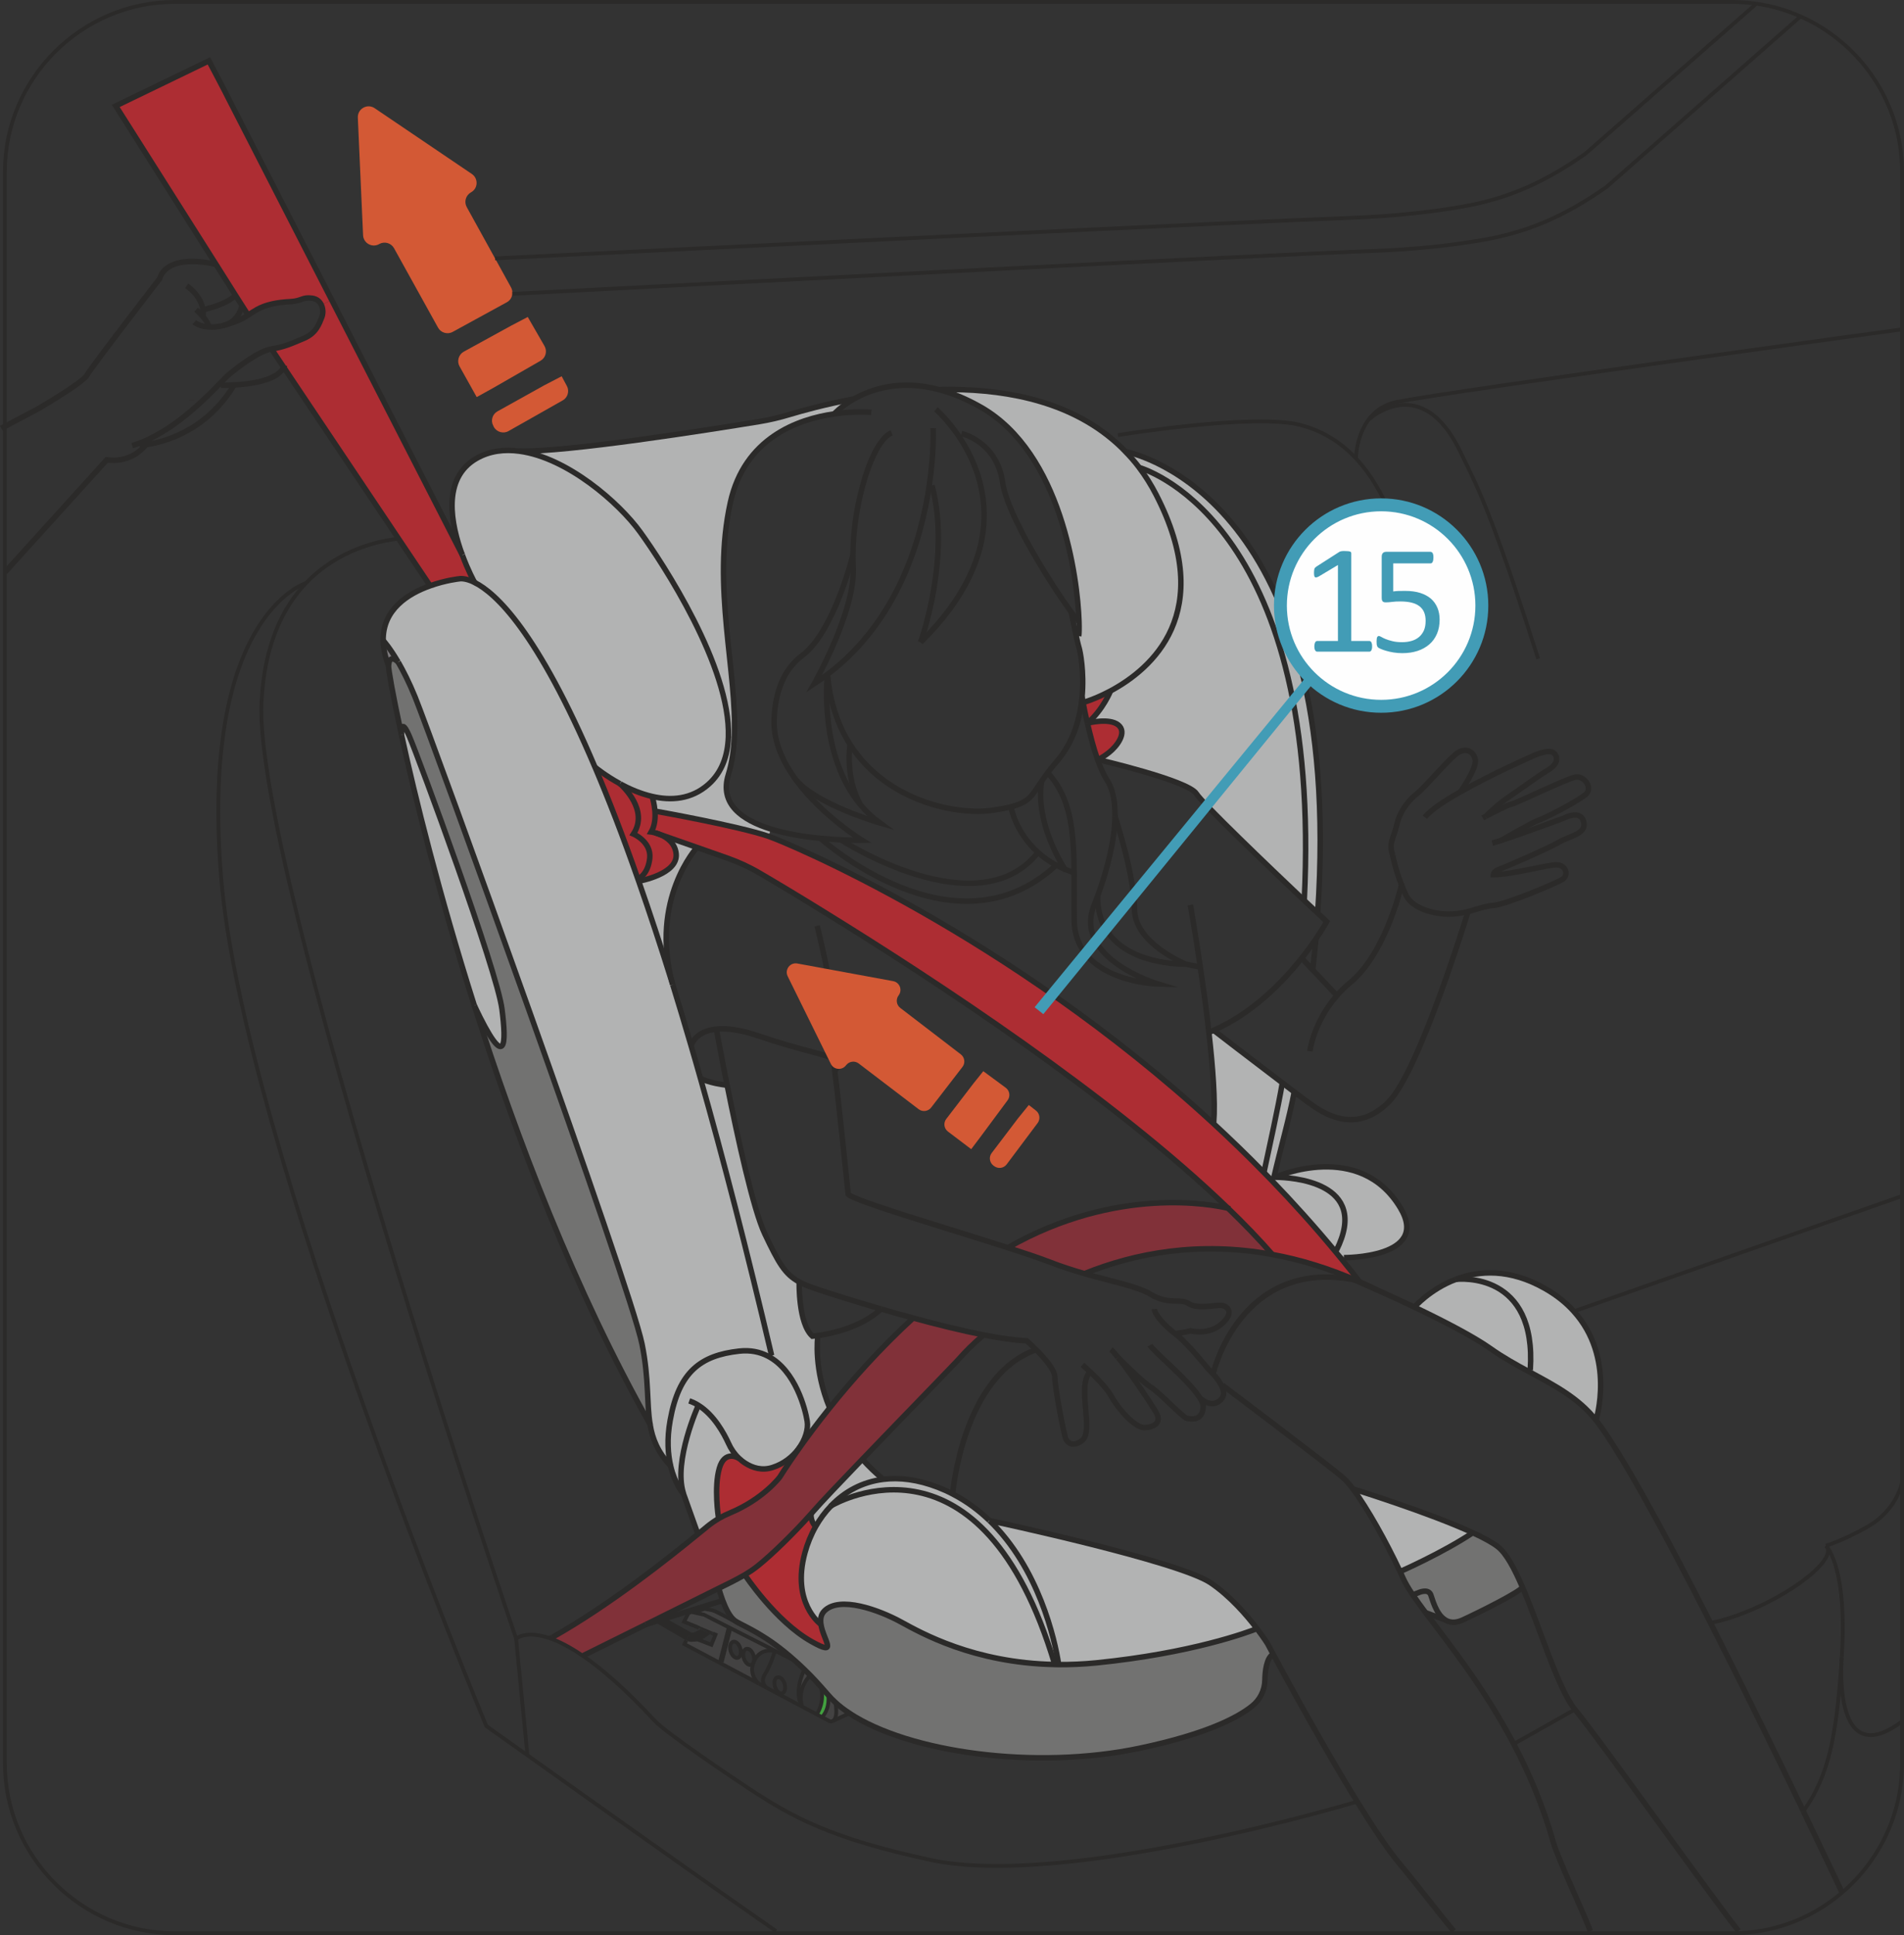 <?xml version="1.0" encoding="UTF-8"?>
<!DOCTYPE svg PUBLIC "-//W3C//DTD SVG 1.1//EN" "http://www.w3.org/Graphics/SVG/1.1/DTD/svg11.dtd">
<!-- Creator: CorelDRAW 2018 (64-Bit) -->
<svg xmlns="http://www.w3.org/2000/svg" xml:space="preserve" width="38.248mm" height="38.863mm" version="1.1" style="shape-rendering:geometricPrecision; text-rendering:geometricPrecision; image-rendering:optimizeQuality; fill-rule:evenodd; clip-rule:evenodd"
viewBox="0 0 666.57 677.29"
 xmlns:xlink="http://www.w3.org/1999/xlink">
 <rect x="0" y="0" width="666.57" height="677.29" fill="#333333" stroke="none"/>
 <defs>
  <style type="text/css">
   <![CDATA[
    .str2 {stroke:#429CB6;stroke-width:4.52;stroke-miterlimit:10}
    .str1 {stroke:#2B2A29;stroke-width:1.92;stroke-miterlimit:10}
    .str0 {stroke:#2B2A29;stroke-width:1.33;stroke-miterlimit:10}
    .fil9 {fill:none;fill-rule:nonzero}
    .fil11 {fill:#FEFEFE;fill-rule:nonzero}
    .fil0 {fill:#B2B3B3;fill-rule:nonzero}
    .fil1 {fill:#727271;fill-rule:nonzero}
    .fil4 {fill:#434242;fill-rule:nonzero}
    .fil6 {fill:#2B2A29;fill-rule:nonzero}
    .fil7 {fill:#D35935;fill-rule:nonzero}
    .fil3 {fill:#AD2D33;fill-rule:nonzero}
    .fil2 {fill:#813139;fill-rule:nonzero}
    .fil8 {fill:#7F7C7F;fill-rule:nonzero}
    .fil10 {fill:#429CB6;fill-rule:nonzero}
    .fil5 {fill:#42A13F;fill-rule:nonzero}
   ]]>
  </style>
 </defs>
 <g id="图层_x0020_1">
  <g id="_1210408688">
   <path class="fil0" d="M535.37 480.13c-4.54,-2.46 -9.15,-5 -13.59,-8.15 -6.08,-4.3 -16.82,-9.82 -26.61,-14.49 0,0 5.35,-6.25 14.44,-9.71l0 -0.02 0.04 0c1.44,-0.15 28.43,-2.67 26.08,31.76l-0.34 0.59 0 0.02 -0.02 0z"/>
   <path class="fil0" d="M535.39 480.13l0 -0.02 0.34 -0.59c2.35,-34.43 -24.64,-31.92 -26.08,-31.76 8,-3.06 18.84,-3.95 31.51,3.36 4.05,2.33 7.26,5 9.82,7.85 14.66,16.2 7.77,38.12 7.77,38.12 -6.07,-7.8 -14.53,-12.18 -23.36,-16.94z"/>
   <path class="fil0" d="M515.6 536.45c-10.56,7.04 -25.46,13.59 -25.46,13.59 -4.94,-10.56 -11.51,-22.25 -16.38,-28.76l0.1 -0.1c0,0 26.38,8.18 41.73,15.27z"/>
   <path class="fil1" d="M494.61 558.19l1.82 -0.69c0,0 3.49,-1.72 4.46,0.66 0.54,1.33 1.72,6.58 4.93,8.71l-6.7 -2.43 -0.02 0c-1.69,-2.29 -3.2,-4.36 -4.48,-6.26z"/>
   <path class="fil1" d="M512.12 566.96c-2.69,1.25 -4.74,0.97 -6.3,-0.08 -3.21,-2.12 -4.38,-7.38 -4.93,-8.71 -0.97,-2.38 -4.46,-0.66 -4.46,-0.66l-1.82 0.69 -0.02 0c-1.46,-2.2 -2.61,-4.13 -3.38,-5.85 -0.33,-0.77 -0.7,-1.54 -1.05,-2.31 0,0 14.9,-6.54 25.45,-13.59 3.87,1.77 7.03,3.49 8.9,4.98 2.9,2.31 5.72,7.58 8.51,14.12 -1.23,1.77 -13.86,8.15 -20.89,11.4z"/>
   <path class="fil0" d="M456.62 315.18c6.35,-129.43 -53.19,-150.14 -57.8,-151.55 -1.51,-2 -3.1,-3.84 -4.8,-5.56 4.26,0.87 76.88,17.51 67.32,161.37l-0.08 0.08c-1.25,-1.15 -2.85,-2.64 -4.64,-4.33z"/>
   <path class="fil0" d="M398.81 163.62c4.61,1.41 64.16,22.13 57.8,151.55 -12.49,-11.84 -35.68,-34.02 -37.79,-37.4 -2.89,-4.62 -34.58,-11.95 -34.58,-11.95 0,0 1.16,-0.23 4,-2.46 2.88,-2.26 6.46,-7.08 3.24,-9.67 -3.16,-2.49 -10.26,-0.72 -10.77,-0.59 5.51,-4.82 8.07,-11.3 8.07,-11.3 14.25,-7.64 37.31,-27.26 16,-68.65 -1.79,-3.49 -3.79,-6.64 -5.97,-9.54z"/>
   <path class="fil0" d="M490.25 422.74c10.62,17.64 -19.79,17.44 -19.79,17.44l0 -0.03 -0.43 0.36 -0.28 0.23c-0.74,-0.93 -1.51,-1.85 -2.28,-2.77l0.38 -0.34c12.1,-24.07 -16.02,-25.53 -21.2,-25.61l0 -0.08 0.02 -0.02c0,0 29.3,-13 43.58,10.81z"/>
   <path class="fil0" d="M445.85 412.54c0.05,-0.18 0.08,-0.33 0.13,-0.51l0.21 0 0.46 0c5.18,0.08 33.3,1.54 21.2,25.61l-0.38 0.34c-7.2,-8.69 -14.67,-16.98 -22.26,-24.84l0.64 -0.59z"/>
   <path class="fil0" d="M445.98 412.02c-0.06,0.18 -0.08,0.33 -0.13,0.51l-0.64 0.59c-0.9,-0.92 -1.8,-1.85 -2.72,-2.77 2.02,-9.53 4.94,-22.58 6.43,-31.35l0 -0.02c1.49,1.13 2.9,2.2 4.18,3.18 -1.67,8.87 -4.9,20.22 -7.12,29.86z"/>
   <path class="fil1" d="M281.63 584.32c-1.05,-1.05 -2.1,-2 -3.1,-2.9 -10,-9.02 -17.23,-11.84 -20.41,-13.66 -0.28,-0.16 -0.51,-0.31 -0.74,-0.47 -1.85,-1.26 -3.36,-4.43 -4.36,-7.12 -0.77,-2.05 -1.25,-3.82 -1.38,-4.28l3.9 -1.92c1.85,-0.95 3.54,-1.82 5.21,-2.8 0,0 10.74,16.28 23.34,23.36 9.7,5.46 4.03,-0.64 3.29,-6.18 -0.24,-1.67 0,-3.31 1.23,-4.54 5.3,-5.33 19.02,-0.41 26.92,3.92 6.81,3.71 25.4,14.31 53.75,14.84 0.44,0 0.87,0.03 1.33,0.03 4.2,0.03 8.58,-0.16 13.2,-0.62 33.43,-3.36 53.14,-10.74 56.24,-11.97 2.35,3.1 3.71,5.28 3.71,5.28 0,0 0.72,1.33 1.95,3.66 -2.28,1.29 -2.82,5.85 -2.87,9.1 -0.08,3.56 -1.72,6.9 -4.52,9.1 -5.15,4.13 -16.12,9.82 -39.29,14.71 -36.77,7.77 -80.91,1.46 -101.65,-12.23l0 -0.02c-1.81,-1.18 -3.49,-2.46 -4.92,-3.79 -0.92,-0.82 -1.76,-1.69 -2.51,-2.56 -0.79,-0.92 -1.56,-1.82 -2.33,-2.67 -1.33,-1.51 -2.67,-2.92 -3.95,-4.26 -0.69,-0.69 -1.39,-1.38 -2.05,-2.02z"/>
   <path class="fil2" d="M429.91 422.87c5.66,5.46 10.89,10.87 15.53,16.2 -25.7,-4.75 -48.03,-0.49 -65.8,6.7 -3.85,-1.11 -8,-2.44 -12.36,-4.13 -3.46,-1.33 -8.53,-3.05 -14.45,-4.95 38.27,-21.84 71.98,-15.02 77.08,-13.81z"/>
   <path class="fil0" d="M423.21 361.34c0.59,-0.23 1.15,-0.49 1.71,-0.74l0 0.02c0,0 13.61,10.48 24,18.35l0 0.02c-1.5,8.77 -4.41,21.82 -6.44,31.36 -5.84,-6 -11.82,-11.74 -17.82,-17.28l0.23 -0.23c0.59,-7.43 -0.3,-19.33 -1.69,-31.5z"/>
   <path class="fil3" d="M391.48 253.71c3.22,2.59 -0.36,7.41 -3.23,9.66 -2.84,2.24 -4,2.46 -4,2.46 -1.43,-4.08 -2.63,-8.74 -3.53,-12.72 0.52,-0.12 7.61,-1.89 10.77,0.6z"/>
   <path class="fil3" d="M380.69 253.11c-0.69,-2.97 -1.2,-5.56 -1.51,-7.26l0.08 0c0,0 4.15,-1.17 9.53,-4.04 0,0 -2.56,6.49 -8.07,11.3l-0.02 0z"/>
   <path class="fil0" d="M346.42 532.2c2,0.41 66.09,14.15 77.42,21.76 6.89,4.67 12.68,11.39 16.22,16.05 -3.09,1.24 -22.81,8.62 -56.24,11.98 -4.62,0.46 -9,0.64 -13.2,0.62 -1.28,-8.77 -7.05,-33.87 -24.2,-50.4z"/>
   <path class="fil0" d="M394.02 158.06c1.69,1.72 3.28,3.56 4.8,5.56 2.18,2.9 4.18,6.06 5.97,9.54 21.31,41.39 -1.74,61.01 -16,68.65 -5.38,2.87 -9.53,4.04 -9.53,4.04l-0.08 0c-0.23,-1.23 -0.36,-1.97 -0.36,-1.97 0.8,-8.79 -0.69,-16.04 -1.05,-17.17 -0.66,-2.08 -2.77,-12.51 -2.77,-12.51 1.49,2.05 2.51,3.28 2.75,3.31 -0.49,-15.41 -6.26,-58.85 -34.2,-74.91 -5.18,-2.97 -10,-4.94 -14.46,-6.12l0 -0.03 0.03 -0.07 0 -0.03c20.79,-0.44 43.22,3.28 59.86,17.02 1.77,1.47 3.46,3.01 5.05,4.7z"/>
   <path class="fil2" d="M290.45 492.77c7.61,-9.53 17.53,-20.74 29.2,-31.43l0 -0.05c8.38,2.28 17.04,4.44 24.64,5.92l0 0.02c-3.76,3.23 -6.49,5.99 -8.1,7.84 -1.74,2.02 -19.89,20.63 -34.3,35.63 -7.79,8.1 -14.48,15.15 -16.94,17.97 -0.33,0.38 -0.67,0.77 -1.03,1.17 -5.74,6.46 -13.59,14.18 -18.61,18.17 -1.51,1.21 -3.03,2.21 -4.56,3.13 -1.67,0.97 -3.36,1.85 -5.21,2.79l-3.89 1.93 -25.43 12.63 -0.02 0 -22.15 10.99c-4.51,-3.1 -8.27,-4.99 -11.35,-6.08l0.74 -0.25 -0.08 -0.13c19.94,-11.23 40.53,-27.59 51.12,-36.25 1.18,-0.92 2.23,-1.8 3.15,-2.56 1.28,-1.05 2.67,-2 4.1,-2.85 1.3,-0.74 2.67,-1.41 4.04,-1.97 11.61,-4.89 17.23,-12.46 17.23,-12.46 0,0 2.31,-3.77 6.59,-9.82 2.8,-3.95 6.46,-8.89 10.87,-14.38z"/>
   <path class="fil4" d="M297.4 599.64l-0.02 0 -5.69 2.61c0.77,-0.51 1.54,-2.02 0.79,-6.43 1.44,1.33 3.11,2.61 4.93,3.79l0 0.02z"/>
   <path class="fil0" d="M369.28 582.57c-25.43,-85.11 -75.72,-57.08 -78.36,-55.52 4.67,-4.89 10.82,-8.36 18.28,-9.28 5.66,-0.72 12.07,0.05 19.18,2.79 1.8,0.7 3.51,1.46 5.15,2.34 4.87,2.51 9.12,5.69 12.84,9.28 0.02,0 0.06,0.03 0.06,0.03 17.15,16.53 22.92,41.62 24.2,50.4 -0.46,0 -0.9,-0.03 -1.33,-0.03z"/>
   <path class="fil4" d="M287.81 600.98c2.93,-3.2 2.16,-7.72 2.16,-7.72 0.74,0.87 1.59,1.74 2.51,2.56 0.74,4.41 -0.02,5.92 -0.79,6.43 -0.06,0.03 -0.1,0.05 -0.13,0.05 -0.56,0.28 -1.08,0.1 -1.08,0.1l-2.67 -1.41 0 -0.02z"/>
   <path class="fil0" d="M309.19 517.77c-7.46,0.92 -13.61,4.38 -18.28,9.28l-0.02 0.03c-2.05,2.12 -3.82,4.53 -5.31,7.15 -1.88,-1.57 -1.67,-4.36 -1.67,-4.36 0.36,-0.41 0.7,-0.79 1.03,-1.18 2.46,-2.82 9.15,-9.87 16.94,-17.97 2.13,2.38 4.56,4.74 7.3,7.02l0 0.03z"/>
   <path class="fil3" d="M287.38 568.35c0.74,5.53 6.41,11.64 -3.28,6.18 -12.62,-7.08 -23.35,-23.36 -23.35,-23.36 1.54,-0.92 3.05,-1.92 4.56,-3.13 5.02,-4 12.87,-11.71 18.61,-18.17 0,0 -0.21,2.79 1.67,4.36 -1.64,2.89 -2.9,6 -3.77,9.17 -4.81,17.52 5.39,24.97 5.39,24.97l0.18 -0.02z"/>
   <path class="fil0" d="M287.2 568.37c0,0 -10.2,-7.46 -5.39,-24.97 0.87,-3.17 2.13,-6.28 3.77,-9.17 1.49,-2.61 3.26,-5.02 5.31,-7.15l0.02 -0.03c2.64,-1.56 52.94,-29.58 78.37,55.53 -28.35,-0.54 -46.94,-11.13 -53.76,-14.84 -7.89,-4.33 -21.61,-9.25 -26.92,-3.92 -1.23,1.23 -1.46,2.87 -1.23,4.54l-0.18 0.02z"/>
   <path class="fil5" d="M285.99 599.97c2.9,-4.82 1.46,-9.23 1.46,-9.23l0.18 -0.15c0.77,0.84 1.54,1.74 2.33,2.66 0,0 0.77,4.51 -2.15,7.72l0 0.02 -1.85 -0.97 0.02 -0.05z"/>
   <path class="fil4" d="M280.74 596.98l-0.02 0.03 -0.06 0.08c-2.79,-5.31 0.7,-12.26 0.98,-12.77 0.66,0.64 1.36,1.33 2.05,2.03l-0.07 0.02 0 0.02c0,0 -4.61,4.32 -2.87,10.59z"/>
   <path class="fil0" d="M270.1 474.29c-8.72,-37.12 -17.02,-69.17 -24.87,-96.85 0.34,0.18 3.08,1.62 9.34,2.41 3.63,18.17 9.17,43.6 13.17,52.01 4.87,10.25 7.05,14.1 12.05,16.79 0,0 -0.38,14.56 4.64,19 0,0 0.69,-0.05 1.9,-0.23l0 0.03 0 0.02c-0.1,0.71 -1.51,11.71 4.13,25.3 -4.41,5.48 -8.08,10.43 -10.87,14.38l-0.08 -0.02c2.41,-3.23 3.52,-6.92 3.07,-9.71 -0.61,-4.03 -4.04,-17.77 -13.76,-22.79l1.26 -0.33 0.02 0z"/>
   <path class="fil0" d="M228.29 278.72c-4.1,-0.95 -7.94,-2.64 -11.17,-4.38 -0.05,-0.03 -0.08,-0.06 -0.08,-0.06 -4.92,-2.69 -8.34,-5.45 -8.74,-5.79l-0.02 -0.02c-20.2,-47.55 -34.76,-60.93 -42.11,-64.6l0 -0.03c-0.24,-0.38 -2.31,-4.22 -4.29,-9.55 -0.03,-0.03 -0.03,-0.06 -0.03,-0.08 -3.89,-10.54 -7.3,-26.81 5.05,-33.81 4.59,-2.59 9.69,-3.2 14.97,-2.48 16.64,2.23 34.79,17.92 42.3,28.35 7.82,10.79 31.71,47.14 30.84,71.67 -0.23,6.64 -2.31,12.44 -7,16.59 -6,5.31 -13.16,5.74 -19.72,4.21z"/>
   <path class="fil4" d="M255.44 569.7l15.55 7.89 -0.12 0.26c0,0 -4.33,-1.25 -6.66,3.1 -0.16,0.31 -0.31,0.6 -0.41,0.9 0.28,-0.65 0.31,-1.57 0,-2.49 -0.46,-1.54 -1.59,-2.56 -2.54,-2.28 -0.92,0.28 -1.31,1.77 -0.84,3.3 0.46,1.54 1.61,2.56 2.54,2.31 0.38,-0.13 0.66,-0.44 0.84,-0.84 -1.28,3.28 0.21,6.04 1.9,7.41l-13.59 -7.21 0.15 -0.28 0.1 -0.16 0.03 0 3.02 -11.89 0.03 -0.03zm0.36 8.2c0.45,1.54 1.61,2.59 2.53,2.31 0.92,-0.28 1.31,-1.77 0.84,-3.31 -0.46,-1.57 -1.59,-2.59 -2.54,-2.31 -0.92,0.31 -1.3,1.77 -0.84,3.3z"/>
   <path class="fil3" d="M273 516.97c0,0 -5.61,7.56 -17.23,12.46 -1.38,0.57 -2.74,1.24 -4.05,1.98l-0.21 -0.41c0,0 -1.61,-10.48 0.34,-17.15 1.81,-6.25 6.25,-3.79 6.79,-3.46l0.03 -0.02c0.69,0.64 1.43,1.25 2.25,1.76 2.51,1.62 5.85,2.72 9.59,1.46 3.87,-1.25 6.92,-3.69 9,-6.46l0.07 0.02c-4.28,6.06 -6.59,9.82 -6.59,9.82z"/>
   <polygon class="fil6" points="249.67,571.22 245.62,569.44 249.69,571.14 "/>
   <polygon class="fil6" points="249.65,571.24 249.49,571.7 249.18,571.58 "/>
   <polygon class="fil6" points="249.18,571.57 245.31,569.98 245.62,569.44 249.67,571.21 249.64,571.24 "/>
   <polygon class="fil6" points="249.49,571.7 249.26,572.27 248.57,571.98 249.18,571.57 "/>
   <polygon class="fil6" points="248.54,571.98 245.26,570.11 245.31,569.99 249.18,571.58 248.57,571.98 "/>
   <path class="fil0" d="M244.16 536.43l-4.54 -12.72c-0.15,-0.39 -0.31,-0.77 -0.39,-1.16 -3.56,-11.33 5.26,-30.71 5.26,-30.71 5.48,3.39 8.99,9.92 10.56,13.36 0.87,1.94 2.08,3.69 3.61,5.15l-0.03 0.02c-0.53,-0.33 -4.97,-2.79 -6.79,3.46 -1.94,6.66 -0.34,17.15 -0.34,17.15l0.21 0.41c-1.43,0.84 -2.82,1.8 -4.1,2.85 -0.92,0.77 -1.97,1.63 -3.15,2.56l-0.31 -0.38z"/>
   <path class="fil4" d="M258.13 567.76c3.18,1.82 10.4,4.64 20.41,13.66l-7.18 -3.64 -0.36 -0.18 -15.55 -7.9 -8.74 -4.43c-0.13,-0.05 -0.26,-0.1 -0.39,-0.16l-3.77 -0.84 4.2 -1.21c0,0 1.08,0.26 2.5,0.49 1.15,0.21 6.84,3.33 8.79,4.41l0.1 -0.2z"/>
   <polygon class="fil6" points="244.72,569.06 245.62,569.44 245.31,569.98 244.72,569.72 "/>
   <polygon class="fil6" points="244.72,569.73 245.31,569.98 245.26,570.11 244.72,569.81 "/>
   <path class="fil4" d="M242.54 564.27l3.77 0.85c0.13,0.05 0.25,0.1 0.39,0.15l8.74 4.44 -0.03 0.02 -3.02 11.89 -0.03 0 -0.1 0.16 -0.15 0.28 -12.49 -6.62 0.64 -1.3c0.92,0.47 1.8,0.54 2.51,0.44 0.74,-0.08 1.62,-0.18 2.35,-0.44l3.93 1.54 1.43 -3.57 -1 -0.41 0.15 -0.46 0.02 -0.02 0.02 -0.08 -4.07 -1.69 -0.9 -0.39 0 0.67 -2.35 -0.98 -2.9 -1.15 1.2 -2.34c0.26,-0.74 1.06,-1.17 1.83,-1l0.05 0z"/>
   <path class="fil6" d="M240.26 574.14l0.77 -1.59 0.26 0.1 3.84 1.49c-0.74,0.25 -1.62,0.36 -2.35,0.43 -0.72,0.1 -1.59,0.03 -2.51,-0.43z"/>
   <path class="fil0" d="M243.98 296.62c0,0 -16.61,18.17 -8.54,47.73 -4.1,-13.18 -8.04,-25.1 -11.84,-35.94 0,0 13.89,-2.41 13.1,-9.63 -0.41,-3.67 -3.12,-5.61 -5.4,-6.62l12.68 4.44 0 0.02z"/>
   <path class="fil6" d="M245.77 573.88c-0.2,0.1 -0.41,0.18 -0.64,0.26l-3.84 -1.49 -0.26 -0.1 -0.77 1.59c-0.33,-0.13 -0.67,-0.34 -1.03,-0.6l-9.74 -5.66 0.84 -0.64 2.67 -0.85 7.94 4.38c1.36,1 1.88,0.72 3.36,-0.07 0.28,-0.13 0.56,-0.28 0.84,-0.44l0.1 -0.15 3.28 1.87 -2.77 1.9z"/>
   <path class="fil0" d="M244.49 491.85c0,0 -8.82,19.38 -5.26,30.71l-0.18 0.06 0 -0.02c0,0 -2.77,-3.16 -4.25,-9.46 -0.95,-4.05 -1.39,-9.38 -0.18,-16.05 3.05,-17 10.66,-22.69 24.14,-24.2 3.92,-0.44 7.23,0.28 10.05,1.74 9.72,5.03 13.16,18.76 13.76,22.79 0.44,2.79 -0.66,6.48 -3.07,9.71 -2.08,2.77 -5.13,5.21 -9,6.46 -3.74,1.25 -7.07,0.15 -9.59,-1.46 -0.82,-0.51 -1.56,-1.13 -2.25,-1.77 -1.54,-1.46 -2.75,-3.21 -3.61,-5.15 -1.57,-3.44 -5.08,-9.97 -10.56,-13.36z"/>
   <path class="fil0" d="M245.23 377.44c7.84,27.68 16.15,59.73 24.87,96.85l-0.02 0 -1.26 0.33c-2.82,-1.46 -6.12,-2.18 -10.05,-1.75 -13.48,1.52 -21.09,7.2 -24.15,24.2 -1.21,6.66 -0.77,11.99 0.18,16.05 -4.56,-4.94 -6.38,-9.49 -7.2,-14.53l0 -0.02c-1.25,-7.43 -0.34,-15.92 -2.85,-28.23 -4.25,-20.81 -73.86,-212.71 -79.47,-226.48 -2.08,-5.07 -4.13,-9.07 -5.86,-12.09 0,0 -0.03,-0.02 -0.06,-0.06 -3,-5.13 -5.13,-7.43 -5.13,-7.43l-0.1 0c-0.23,-11.02 8.81,-16.56 16.43,-19.25 5.45,-1.95 10.15,-2.43 10.15,-2.43 0,0 1.87,-0.49 5.43,1.25l0 0.03c7.35,3.66 21.91,17.04 42.12,64.59l0.02 0.02c4.72,11.1 9.74,24.03 15.03,39.13l0.02 0c0.08,0.25 0.18,0.53 0.26,0.79 3.8,10.85 7.74,22.77 11.84,35.94 0.03,0.1 0.06,0.23 0.08,0.33 0.08,0.23 0.15,0.46 0.23,0.7 2.02,6.56 4.1,13.46 6.2,20.66 1.08,3.71 2.18,7.51 3.28,11.4z"/>
   <polygon class="fil6" points="233.01,566.39 230.34,567.24 232.09,565.88 "/>
   <path class="fil3" d="M231.21 292.13l-1.59 -0.56c0.46,0.13 1,0.31 1.59,0.56z"/>
   <path class="fil0" d="M269.05 292.7c-10.72,-3.67 -39.65,-8.8 -39.65,-8.8l-0.1 0c-0.2,-2.53 -0.82,-4.64 -1,-5.17 6.57,1.54 13.72,1.09 19.72,-4.21 4.69,-4.16 6.77,-9.95 7,-16.59l2.08 0.07c-0.2,4.69 -0.85,9.07 -2.1,13.15 -3.15,10.18 4.72,15.84 14.89,19l-0.82 2.54z"/>
   <path class="fil3" d="M229.39 291.49c0.08,0.03 0.15,0.06 0.23,0.08l-0.23 -0.08z"/>
   <path class="fil3" d="M229.39 283.9c0,0 28.94,5.13 39.65,8.8 6.08,2.05 83.52,34.07 155.63,100.38 5.99,5.54 11.97,11.28 17.81,17.28 0.93,0.93 1.82,1.85 2.72,2.77 7.58,7.87 15.05,16.15 22.25,24.84 0.77,0.92 1.54,1.84 2.28,2.77 2.12,2.59 4.22,5.22 6.3,7.92 -10.64,-4.72 -20.87,-7.82 -30.6,-9.59 -4.64,-5.33 -9.87,-10.74 -15.54,-16.19 -40.5,-39.1 -103.39,-80.21 -140.1,-102.88 -10.48,-6.51 -18.84,-11.48 -23.94,-14.45 -3.56,-2.1 -7.34,-3.82 -11.23,-5.21l-10.66 -3.75 -12.68 -4.43c-0.03,0 -0.05,-0.02 -0.08,-0.02 -0.59,-0.26 -1.13,-0.44 -1.59,-0.57 -0.08,-0.02 -0.15,-0.05 -0.23,-0.08 -0.85,-0.23 -1.41,-0.3 -1.41,-0.3 1.28,-2.21 1.49,-4.93 1.3,-7.29l0.1 0z"/>
   <path class="fil3" d="M229.29 283.9c0.18,2.36 -0.03,5.08 -1.31,7.29 0,0 0.57,0.07 1.42,0.3l0.23 0.08 1.59 0.57c0.02,0 0.05,0.02 0.08,0.02 2.28,1 5,2.95 5.41,6.62 0.79,7.23 -13.1,9.63 -13.1,9.63 -0.07,-0.26 -0.18,-0.54 -0.26,-0.79l0.13 -0.05 0.03 0c0,0 3.41,-1.51 3.97,-7.28 0.51,-5.77 -5.72,-8.39 -5.72,-8.39 5.47,-8.36 -3.74,-16.74 -4.63,-17.56 3.23,1.75 7.07,3.44 11.17,4.38 0.18,0.54 0.8,2.64 1,5.18z"/>
   <path class="fil3" d="M223.5 307.56l-0.02 0 -0.13 0.06 -0.02 0c-5.29,-15.1 -10.3,-28.02 -15.03,-39.12 0.41,0.33 3.82,3.1 8.74,5.79 0,0 0.03,0.02 0.08,0.06 0.89,0.81 10.1,9.2 4.64,17.55 0,0 6.23,2.62 5.72,8.39 -0.56,5.77 -3.97,7.28 -3.97,7.28z"/>
   <path class="fil7" d="M198.45 135.07c0.98,1.82 0.31,4.08 -1.46,5.07l-18.94 10.72c-1.82,1.05 -4.16,0.39 -5.18,-1.46l-0.15 -0.34c-1.03,-1.82 -0.36,-4.1 1.46,-5.1l16.33 -9.09 6.12 -3.18 1.82 3.39z"/>
   <polygon class="fil6" points="193.35,573.06 193.43,573.19 192.69,573.44 191.76,572.78 192.81,572.24 "/>
   <path class="fil7" d="M190.63 121.12c1.03,1.8 0.41,4.13 -1.41,5.15l-16.56 9.51 -5.77 3.2 -6 -10.74c-1.02,-1.82 -0.36,-4.13 1.46,-5.15l16.62 -9.12 5.79 -3.03 5.87 10.18z"/>
   <path class="fil0" d="M255 257.93c0.87,-24.53 -23.02,-60.88 -30.84,-71.67 -7.51,-10.43 -25.66,-26.12 -42.3,-28.35l0 -0.04 0.02 0c16.26,0.49 66.33,-7.44 83.91,-10.31 3.56,-0.59 7.09,-1.41 10.56,-2.46 4.59,-1.38 12.48,-3.57 22.22,-5.41l0.08 0.13c-4.33,2.51 -6.62,5.05 -6.62,5.05 -12.87,1.84 -31.37,8.51 -36.35,30.99 -6.53,29.48 2.44,59.16 1.39,82.16l-2.08 -0.08z"/>
   <path class="fil0" d="M166.05 351.94c-12.39,-39.02 -20.82,-73.19 -25.51,-94.8l0 -0.06c-0.02,-0.61 -0.25,-6.36 2.77,0.62 3.17,7.35 30.71,81.82 32.42,95.54 1.51,11.96 1.64,22.61 -9.66,-1.26 0,-0.02 -0.02,-0.02 -0.02,-0.05z"/>
   <path class="fil1" d="M140.54 257.09c-3.1,-14.18 -4.56,-22.92 -4.51,-23.99 0.2,-4.36 2.94,-1.8 3.33,-1.39 0.02,0.03 0.05,0.06 0.05,0.06 1.75,3.03 3.79,7.02 5.86,12.1 5.62,13.77 75.22,205.67 79.47,226.48 2.51,12.3 1.59,20.79 2.85,28.22 -26.41,-46.89 -46.78,-100.13 -61.52,-146.58 11.31,23.86 11.18,13.22 9.67,1.26 -1.72,-13.72 -29.25,-88.19 -32.43,-95.54 -3.02,-6.98 -2.8,-1.24 -2.77,-0.62z"/>
   <path class="fil7" d="M137.93 86.85c-1,-1.8 -3.31,-2.46 -5.13,-1.46l-0.1 0.06c-2.43,1.35 -5.46,-0.33 -5.59,-3.13l-1.84 -41.15c-0.13,-3.1 3.31,-5.05 5.9,-3.3l34.02 23.02c2.34,1.59 2.18,5.1 -0.31,6.43 -1.82,1.03 -2.49,3.31 -1.48,5.16l9.92 17.97 5.61 10.18c0.38,0.71 0.51,1.48 0.44,2.23 -0.13,1.21 -0.8,2.31 -1.92,2.92l-18.97 10.38c-1.82,1 -4.13,0.33 -5.13,-1.49l-15.41 -27.81z"/>
   <path class="fil8" d="M134.24 224.27c0,0 2.13,2.31 5.13,7.43 -0.39,-0.41 -3.13,-2.97 -3.33,1.39 -1.25,-3.29 -1.82,-6.2 -1.9,-8.82l0.1 0z"/>
   <path class="fil3" d="M161.87 194.29c1.97,5.33 4.04,9.17 4.28,9.56 -3.57,-1.75 -5.43,-1.25 -5.43,-1.25 0,0 -4.7,0.48 -10.16,2.43l0 -0.03 -11.05 -16.46 -40.2 -59.98 -4.28 -6.41c4.51,-0.69 7.07,-1.95 11.38,-3.74 4.31,-1.82 5.34,-5.15 6.23,-7.36 0.49,-1.2 0.51,-2.87 -0.12,-4.25l3.58 -1.85 45.73 89.26c0,0.02 0,0.05 0.03,0.08z"/>
   <path class="fil3" d="M80.04 34.58l36.06 70.36 -3.58 1.85c-0.54,-1.2 -1.59,-2.18 -3.26,-2.41 -3.61,-0.47 -3.41,0.97 -7.72,1.21 -4.3,0.2 -8.43,0.95 -11.71,2.82 -1.11,0.61 -2,1.25 -2.97,1.87l-4.41 -6.92 -6.85 -10.85 -35.09 -55.45 32.61 -15.76c0,0 6.23,11.79 6.92,13.28z"/>
  </g>
  <path class="fil9 str0" d="M614.89 1.28l-59.83 52.5c-14.69,10.33 -27.59,15.79 -42.77,18.48 -10.3,1.82 -23.71,3.44 -40.34,4.03 -34.91,1.23 -224.23,10.48 -298.62,14.15"/>
  <path class="fil9 str0" d="M608.66 676.57c-0.74,0.02 -1.51,0.06 -2.28,0.06l-49.63 0 -47.81 0 -237.22 0 -210.49 0c-32.73,0 -59.53,-26.79 -59.53,-59.53l0 -416.79 0 -51.08 0 -89.04c0,-32.73 26.79,-59.52 59.53,-59.52l545.15 0c2.89,0 5.72,0.21 8.51,0.62 5.41,0.77 10.61,2.31 15.46,4.46 20.89,9.25 35.56,30.22 35.56,54.44l0 55.07 0 303.34 0 100.18 0 83.7 0 14.63c0,18.05 -8.16,34.3 -20.95,45.23 -9.87,8.46 -22.48,13.74 -36.29,14.25z"/>
  <line class="fil9 str1" x1="67.05" y1="140.14" x2="67.05" y2= "140.2" />
  <line class="fil9 str1" x1="470.03" y1="440.5" x2="470.46" y2= "440.14" />
  <line class="fil9 str1" x1="424.93" y1="360.6" x2="424.93" y2= "360.63" />
  <line class="fil9 str1" x1="384.25" y1="313.61" x2="384.28" y2= "313.61" />
  <line class="fil9 str1" x1="330.62" y1="146.24" x2="330.96" y2= "145.91" />
  <line class="fil9 str1" x1="283.61" y1="586.36" x2="283.69" y2= "586.34" />
  <line class="fil9 str1" x1="229.29" y1="283.9" x2="229.4" y2= "283.9" />
  <line class="fil9 str1" x1="223.34" y1="307.62" x2="223.47" y2= "307.56" />
  <path class="fil9 str1" d="M453.11 382.16c-1.67,8.87 -4.9,20.22 -7.13,29.86 -0.05,0.18 -0.08,0.33 -0.13,0.51"/>
  <path class="fil9 str1" d="M460.72 328.56c-0.34,3.84 -0.72,6.89 -1.15,10.89 0,0.05 -0.03,0.13 -0.03,0.21"/>
  <path class="fil9 str1" d="M393.81 158.04c0,0 0.08,0 0.2,0.02 4.26,0.87 76.88,17.51 67.31,161.37"/>
  <path class="fil9 str1" d="M448.93 379c-1.49,8.77 -4.41,21.82 -6.44,31.36 0,0.1 -0.03,0.18 -0.06,0.28"/>
  <path class="fil9 str1" d="M398.53 163.54c0,0 0.1,0.03 0.28,0.08 4.61,1.41 64.16,22.12 57.8,151.55l0 0.06"/>
  <path class="fil9 str1" d="M298.58 139.68c-9.74,1.85 -17.63,4.03 -22.22,5.41 -3.47,1.05 -7,1.88 -10.56,2.46 -17.58,2.87 -67.65,10.8 -83.9,10.31"/>
  <path class="fil9 str1" d="M379.25 245.86c0,0 4.16,-1.17 9.53,-4.04 14.25,-7.64 37.3,-27.26 15.99,-68.65 -1.79,-3.49 -3.79,-6.64 -5.96,-9.54 -1.51,-2 -3.1,-3.84 -4.8,-5.56 -1.58,-1.7 -3.28,-3.23 -5.05,-4.7 -16.64,-13.73 -39.07,-17.45 -59.85,-17.02"/>
  <path class="fil9 str1" d="M217.04 274.29c-4.93,-2.69 -8.33,-5.46 -8.74,-5.79"/>
  <path class="fil9 str1" d="M161.84 194.21c-3.9,-10.54 -7.3,-26.81 5.05,-33.81 4.59,-2.59 9.69,-3.2 14.98,-2.48 16.64,2.23 34.79,17.92 42.3,28.35 7.81,10.8 31.7,47.14 30.83,71.67 -0.23,6.64 -2.31,12.44 -6.99,16.59 -6,5.31 -13.16,5.74 -19.72,4.21 -4.1,-0.95 -7.94,-2.64 -11.18,-4.38"/>
  <path class="fil9 str1" d="M166.15 203.84c-0.23,-0.38 -2.31,-4.22 -4.28,-9.56"/>
  <path class="fil9 str1" d="M235.44 344.35c-4.1,-13.18 -8.05,-25.1 -11.84,-35.94 -0.07,-0.26 -0.18,-0.54 -0.26,-0.79l-0.02 0c-5.28,-15.1 -10.3,-28.02 -15.02,-39.12l-0.02 -0.03c-20.2,-47.55 -34.76,-60.93 -42.12,-64.6l0 -0.03c-3.57,-1.74 -5.43,-1.25 -5.43,-1.25 0,0 -4.7,0.48 -10.16,2.44 -7.61,2.69 -16.66,8.23 -16.43,19.25 0.08,2.62 0.64,5.53 1.9,8.82"/>
  <path class="fil9 str1" d="M270.15 474.52c-0.03,-0.08 -0.03,-0.15 -0.05,-0.23 -8.72,-37.12 -17.02,-69.17 -24.87,-96.85 -1.09,-3.9 -2.2,-7.69 -3.28,-11.41 -2.1,-7.2 -4.18,-14.09 -6.2,-20.66 -0.07,-0.23 -0.16,-0.46 -0.23,-0.7"/>
  <path class="fil9 str1" d="M227.6 498.59c0.82,5.05 2.64,9.59 7.21,14.53 0.07,0.08 0.15,0.18 0.23,0.26"/>
  <path class="fil9 str1" d="M139.42 231.76c1.74,3.03 3.79,7.03 5.86,12.1 5.61,13.76 75.22,205.67 79.47,226.48 2.51,12.31 1.59,20.79 2.85,28.22"/>
  <path class="fil9 str1" d="M134.24 224.27c0,0 2.13,2.31 5.13,7.43"/>
  <path class="fil9 str1" d="M239.05 522.59c0,0 -2.77,-3.16 -4.25,-9.46 -0.95,-4.05 -1.39,-9.38 -0.18,-16.05 3.05,-17 10.67,-22.69 24.15,-24.2 3.92,-0.44 7.23,0.28 10.05,1.74 9.72,5.03 13.15,18.76 13.77,22.79 0.44,2.79 -0.66,6.48 -3.07,9.71 -2.08,2.77 -5.13,5.21 -9,6.46 -3.74,1.25 -7.07,0.15 -9.59,-1.46 -0.82,-0.51 -1.56,-1.13 -2.26,-1.77 -1.54,-1.46 -2.74,-3.21 -3.61,-5.15 -1.57,-3.44 -5.08,-9.97 -10.56,-13.36 -1,-0.64 -2.08,-1.15 -3.21,-1.54"/>
  <path class="fil9 str1" d="M244.49 491.85c0,0 -8.82,19.38 -5.26,30.71 0.07,0.39 0.23,0.77 0.38,1.16l4.54 12.72"/>
  <path class="fil9 str1" d="M258.69 510.41c0,0 -0.02,0 -0.06,-0.02 -0.53,-0.33 -4.97,-2.79 -6.79,3.47 -1.95,6.67 -0.34,17.15 -0.34,17.15"/>
  <path class="fil9 str1" d="M260.75 551.17c0,0 10.73,16.27 23.35,23.36 9.69,5.46 4.02,-0.64 3.28,-6.18 -0.23,-1.67 0,-3.31 1.23,-4.54 5.31,-5.34 19.02,-0.41 26.92,3.92 6.82,3.72 25.4,14.31 53.75,14.84 0.44,0 0.87,0.03 1.33,0.03 4.21,0.02 8.59,-0.15 13.21,-0.61 33.42,-3.36 53.14,-10.74 56.24,-11.98 0.28,-0.12 0.44,-0.18 0.44,-0.18"/>
  <path class="fil9 str1" d="M251.62 555.75c0,0 0,0.06 0.02,0.13 0.12,0.47 0.62,2.23 1.38,4.29 1,2.69 2.51,5.87 4.35,7.13 0.24,0.15 0.47,0.31 0.75,0.46 3.17,1.82 10.4,4.64 20.4,13.66 1,0.9 2.05,1.85 3.1,2.9 0.66,0.63 1.37,1.33 2.05,2.02 1.28,1.33 2.61,2.74 3.94,4.25 0.77,0.85 1.54,1.74 2.34,2.67 0.74,0.87 1.59,1.74 2.51,2.56 1.43,1.33 3.1,2.61 4.92,3.79l0 0.02c20.74,13.69 64.88,19.99 101.65,12.23 23.17,-4.9 34.14,-10.59 39.29,-14.72 2.8,-2.2 4.44,-5.54 4.51,-9.1 0.05,-3.25 0.59,-7.82 2.87,-9.1 0.08,-0.04 0.16,-0.1 0.23,-0.12"/>
  <path class="fil9 str1" d="M346.42 532.2c17.15,16.53 22.92,41.63 24.2,50.4"/>
  <path class="fil9 str1" d="M290.92 527.04c4.67,-4.89 10.82,-8.35 18.28,-9.28 5.67,-0.72 12.08,0.05 19.18,2.79 1.8,0.7 3.51,1.47 5.15,2.34 4.87,2.51 9.12,5.69 12.84,9.28"/>
  <path class="fil9 str1" d="M287.2 568.37c0,0 -10.2,-7.46 -5.39,-24.97 0.87,-3.17 2.13,-6.28 3.77,-9.17 1.49,-2.61 3.26,-5.02 5.31,-7.15"/>
  <path class="fil9 str1" d="M290.81 527.1c0,0 0.03,-0.02 0.08,-0.02l0.02 -0.03c2.64,-1.56 52.94,-29.58 78.36,55.52"/>
  <path class="fil9 str1" d="M346.36 532.17c0.02,0 0.05,0.03 0.05,0.03 2,0.41 66.09,14.15 77.42,21.76 6.89,4.67 12.68,11.39 16.22,16.05 2.36,3.11 3.72,5.29 3.72,5.29 0,0 0.72,1.33 1.95,3.66 4.82,8.95 17.66,32.58 29.42,51.61 5.75,9.31 11.21,17.51 15.36,22.35 3.15,3.69 14.28,17.99 18.43,22.97"/>
  <path class="fil9 str1" d="M499.12 564.45c8.1,10.87 20.38,26.07 30.82,45.94 5.38,10.2 10.25,21.6 13.84,34.32 1.69,6.04 11.35,26.38 12.97,31.17"/>
  <path class="fil9 str1" d="M427.98 484.82c0,0 37.32,28.1 42.33,32.48 1,0.87 2.17,2.23 3.46,3.98 4.87,6.5 11.43,18.2 16.38,28.75 0.36,0.77 0.72,1.54 1.05,2.31 0.77,1.73 1.92,3.65 3.39,5.85l0.02 0c1.28,1.89 2.79,3.97 4.48,6.25"/>
  <path class="fil9 str1" d="M473.87 521.18c0,0 26.38,8.18 41.73,15.27 3.87,1.77 7.03,3.49 8.89,4.98 2.9,2.31 5.72,7.58 8.52,14.12 6.31,14.66 12.44,35.55 18.35,42.74 9.54,11.64 45.02,61.87 57.27,77.54"/>
  <path class="fil9 str1" d="M631.34 633.94c8.1,16.81 13.43,28.17 13.43,28.17"/>
  <path class="fil9 str1" d="M473.95 447.89c0,0 3.18,1.36 8,3.51 3.69,1.64 8.33,3.77 13.23,6.1 9.79,4.67 20.53,10.18 26.61,14.48 4.43,3.15 9.05,5.69 13.59,8.15l0.02 0c8.82,4.77 17.28,9.15 23.36,16.94 8.79,11.28 24.48,40.32 40.07,70.93 11.94,23.46 23.84,47.83 32.53,65.91"/>
  <polyline class="fil9 str1" points="231.21,292.13 229.62,291.57 229.39,291.49 "/>
  <path class="fil9 str1" d="M445.67 439.32c-0.07,-0.08 -0.15,-0.18 -0.23,-0.26 -4.64,-5.33 -9.87,-10.74 -15.53,-16.2 -40.5,-39.09 -103.39,-80.21 -140.1,-102.87 -10.48,-6.52 -18.84,-11.48 -23.94,-14.46 -3.56,-2.1 -7.33,-3.82 -11.23,-5.2l-10.67 -3.75 -12.68 -4.43"/>
  <path class="fil9 str1" d="M229.39 283.9c0,0 28.94,5.13 39.65,8.8 6.08,2.05 83.52,34.07 155.63,100.38 5.99,5.54 11.97,11.28 17.81,17.28 0.93,0.93 1.82,1.85 2.72,2.77 7.58,7.87 15.05,16.15 22.25,24.84 0.77,0.92 1.54,1.84 2.28,2.77 2.12,2.59 4.22,5.22 6.3,7.92"/>
  <path class="fil9 str1" d="M446.67 411.92c0,0 29.3,-13 43.58,10.81 10.61,17.64 -19.79,17.44 -19.79,17.44"/>
  <path class="fil9 str1" d="M445.85 412.02l0.13 0 0.21 0 0.46 0c5.18,0.08 33.3,1.54 21.2,25.61"/>
  <path class="fil9 str1" d="M509.65 447.76c8,-3.06 18.84,-3.95 31.51,3.36 4.04,2.33 7.26,4.99 9.82,7.84 14.66,16.21 7.76,38.12 7.76,38.12"/>
  <path class="fil9 str1" d="M495.17 457.5c0,0 5.36,-6.26 14.44,-9.71l0 -0.02"/>
  <path class="fil9 str1" d="M509.61 447.76l0.05 0c1.43,-0.16 28.43,-2.68 26.07,31.76"/>
  <path class="fil9 str1" d="M494.61 558.19l1.82 -0.69c0,0 3.49,-1.72 4.46,0.66 0.54,1.33 1.72,6.58 4.93,8.71 1.56,1.05 3.61,1.33 6.31,0.08 7.02,-3.26 19.66,-9.64 20.89,-11.41"/>
  <path class="fil9 str1" d="M319.65 461.34c-11.66,10.69 -21.59,21.9 -29.2,31.43 -4.41,5.49 -8.07,10.44 -10.87,14.38 -4.28,6.06 -6.59,9.82 -6.59,9.82 0,0 -5.61,7.56 -17.23,12.46 -1.38,0.57 -2.74,1.23 -4.04,1.98 -1.43,0.84 -2.82,1.8 -4.1,2.84 -0.92,0.77 -1.97,1.64 -3.15,2.56 -10.59,8.67 -31.17,25.02 -51.12,36.25"/>
  <path class="fil9 str1" d="M430.58 423.05c0,0 -0.23,-0.06 -0.66,-0.18 -5.1,-1.21 -38.82,-8.03 -77.09,13.81"/>
  <path class="fil9 str1" d="M379.64 445.76c17.77,-7.18 40.09,-11.43 65.8,-6.69 9.74,1.77 19.97,4.87 30.61,9.59 1.94,0.84 3.92,1.77 5.9,2.74"/>
  <path class="fil9 str1" d="M226.21 568.52l25.44 -12.64 3.9 -1.92c1.84,-0.95 3.54,-1.82 5.2,-2.79 1.54,-0.93 3.05,-1.92 4.56,-3.13 5.02,-4 12.87,-11.71 18.61,-18.17 0.36,-0.41 0.7,-0.79 1.03,-1.17 2.46,-2.82 9.15,-9.87 16.94,-17.97 14.4,-15 32.55,-33.61 34.3,-35.63 1.61,-1.85 4.33,-4.62 8.1,-7.85l0 -0.02"/>
  <line class="fil9 str1" x1="204.04" y1="579.52" x2="226.19" y2= "568.53" />
  <path class="fil9 str1" d="M333.52 522.89c0,0 3.33,-41.37 29.22,-50.5 0.08,-0.03 0.15,-0.05 0.23,-0.08"/>
  <path class="fil9 str1" d="M424.73 480.7c0,0 9.26,-40.28 49.22,-32.81"/>
  <path class="fil9 str1" d="M243.98 296.62c0,0 -16.61,18.17 -8.54,47.73 0.03,0.1 0.06,0.23 0.08,0.33"/>
  <path class="fil9 str1" d="M241.96 366.03c0,0 1.11,-5.07 8.84,-5.84 3.52,-0.36 8.39,0.17 15.13,2.49 13.15,4.51 21.95,6.04 25.69,7.72 1.33,0.59 2.02,1.2 2.02,1.97 -0.02,0.62 -0.45,1.3 -1.33,2.18"/>
  <path class="fil9 str1" d="M308.47 458.14c3.59,1.05 7.36,2.13 11.18,3.15 8.39,2.28 17.05,4.43 24.64,5.92l0.02 0c5.87,1.15 11.13,1.92 15.1,2.05 0,0 1.51,1.3 3.33,3.12 2.85,2.87 6.52,7.02 6.54,9.56 0.05,4.18 3.25,20.17 3.77,21.51 0.51,1.31 2.31,3.21 5.64,0.85 4.56,-3.26 -1.92,-19.2 2.95,-24.2"/>
  <path class="fil9 str1" d="M250.8 360.16l0 0.03c0.1,0.56 1.59,8.84 3.77,19.66 3.64,18.17 9.17,43.61 13.18,52.01 4.87,10.25 7.05,14.1 12.05,16.8 1.64,0.89 3.56,1.63 6,2.46 4.77,1.62 13.1,4.25 22.66,7.03"/>
  <path class="fil9 str1" d="M391.38 475.06c-1.08,-1.36 -1.94,-2.36 -2.46,-2.74"/>
  <path class="fil9 str1" d="M378.95 477.7c0,0 1.13,0.98 2.69,2.42 2.44,2.28 5.88,5.76 7.46,8.64 2.62,4.69 8.36,10.99 11.54,10.89 3.15,-0.07 6.15,-1.59 4.21,-5.13 -1.54,-2.81 -9.07,-13.94 -13.35,-19.35"/>
  <path class="fil9 str1" d="M391.38 475.06c0,0 0.03,0.02 0.11,0.1 0.95,0.97 8.69,8.76 11.32,10.27 2.79,1.62 11.15,10.56 12.66,10.95 1.48,0.38 5.53,1 5.76,-4.03 0.06,-0.82 -0.38,-1.87 -1.15,-3.08 -3.87,-6.2 -16.4,-16.35 -17.48,-18.48"/>
  <path class="fil9 str1" d="M420.09 489.28c0,0 4.08,4.08 7.43,0.49 1.24,-1.3 0.95,-3.07 0.13,-4.79 -0.77,-1.56 -2,-3.1 -3.03,-4.18 -0.87,-0.97 -1.56,-1.59 -1.56,-1.59 0,0 -7.25,-9.02 -11.23,-12.08 -0.16,-0.12 -0.31,-0.23 -0.46,-0.35 -3.82,-2.98 -7.08,-6.59 -7.23,-8.64"/>
  <path class="fil9 str1" d="M411.37 466.78c0,0 3.95,-0.54 5.41,-1 0,0 6.2,1.67 10.85,-2.36 4.66,-4.02 2.09,-6.36 -0.03,-6.53 -2.1,-0.22 -8.48,1.4 -11.46,-0.62 -2.61,-1.77 -5.87,0.02 -10.94,-2.08 -0.72,-0.28 -1.49,-0.66 -2.28,-1.15 -4.67,-2.82 -12.94,-4.31 -23.28,-7.28 -3.85,-1.11 -8,-2.43 -12.36,-4.13 -3.46,-1.33 -8.54,-3.05 -14.45,-4.95 -21.41,-6.89 -53.43,-16.25 -55.89,-18.68 0,0 -4.38,-43.04 -5.33,-47.61"/>
  <path class="fil9 str1" d="M384.25 265.83c0,0 31.69,7.33 34.58,11.95 2.1,3.38 25.3,25.56 37.79,37.4 1.8,1.7 3.38,3.19 4.64,4.33l0 0.02c2,1.9 3.21,3.03 3.21,3.03 0,0 -1.28,2.35 -3.74,5.97l0 0.02c-1.33,1.95 -3,4.28 -5.02,6.79 -6.74,8.53 -17.26,19.27 -30.77,25.25 -0.56,0.26 -1.12,0.51 -1.71,0.74 -0.02,0 -0.05,0.02 -0.08,0.02"/>
  <path class="fil9 str1" d="M416.73 316.71c0,0 1.67,9.33 3.49,21.8 1.05,7 2.13,14.96 3,22.84 1.38,12.17 2.28,24.07 1.69,31.5"/>
  <path class="fil9 str1" d="M424.93 360.63c0,0 13.61,10.48 24,18.35 1.49,1.13 2.9,2.21 4.18,3.19 3.15,2.35 5.61,4.18 6.74,4.95 4.88,3.33 15.46,9.45 26.28,-1.42 10.82,-10.89 27.74,-66.44 27.74,-66.44"/>
  <polyline class="fil9 str1" points="455.7,335.35 459.57,339.46 468.03,348.45 "/>
  <path class="fil9 str1" d="M458.59 367.93c0,0 1.15,-10.02 9.44,-19.48 1.36,-1.56 2.92,-3.11 4.72,-4.59 11.56,-9.57 17.1,-30.71 17.92,-34.2 0.1,-0.3 0.12,-0.48 0.12,-0.48"/>
  <path class="fil9 str1" d="M487.58 299.41c0.1,0.6 0.95,4.82 3.08,10.25 0.43,1.11 0.92,2.26 1.46,3.44 1.33,2.87 4.33,4.62 7.56,5.66 4.59,1.52 9.49,1.49 14.15,0.33 0.82,-0.2 1.61,-0.43 2.41,-0.69 2.23,-0.71 4.75,-1.41 6.58,-1.51 4.18,-0.25 22,-7.72 24.2,-9.13 2.21,-1.43 1.28,-4.89 -1.87,-5.07 -3,-0.18 -16.02,3.49 -22.33,3.46 -0.28,0 -0.56,0 -0.82,-0.03"/>
  <path class="fil9 str1" d="M525.55 294.15c-1.38,0.44 -2.45,0.77 -3.1,0.9"/>
  <path class="fil9 str1" d="M522.83 306.77c0,0 -0.08,-0.26 0,-0.62 0.08,-0.53 0.46,-1.33 1.82,-1.81 2.26,-0.85 17.26,-7.31 21.08,-9.56 3.82,-2.26 9.84,-2.88 8.69,-7.21 -1.13,-4.33 -6.79,-1.28 -6.79,-1.28 0,0 -14.92,5.56 -22.05,7.84"/>
  <path class="fil9 str1" d="M520.09 285.77c-0.54,0.26 -0.9,0.43 -1,0.49"/>
  <path class="fil9 str1" d="M525.55 294.15l0.03 -0.02c0.59,-0.34 10.12,-5.95 12.94,-7 2.95,-1.07 12.87,-6.2 16.38,-8.87 3.06,-2.31 -0.23,-6.84 -3.33,-6.28 -3.12,0.56 -20.48,9.04 -22.32,9.43 -1.49,0.28 -6.82,3.13 -9.1,4.3"/>
  <path class="fil9 str1" d="M520.09 285.77l0.06 -0.06c0.43,-0.43 4.1,-4.13 7.86,-6.63 3.49,-2.34 11.05,-7.89 13.87,-9.51 2.85,-1.61 4.03,-4.11 2.18,-5.95 -1.81,-1.84 -8.02,1.24 -8.02,1.24 0,0 -13.77,6.05 -24.74,12.28 -5.64,3.17 -10.54,6.4 -12.46,8.9"/>
  <path class="fil9 str1" d="M511.3 277.11c0,0 5.79,-8.2 5.18,-11.23 -0.59,-3.03 -3.61,-4.62 -7,-1.77 -3.41,2.85 -10.74,11.56 -13.33,13.59 -2.56,2 -5.87,5.59 -7.13,10.9 -1.2,5.18 -2.92,6.23 -1.46,10.74 0,0.02 0,0.05 0.02,0.07 0,0.06 0.02,0.13 0.05,0.18"/>
  <path class="fil9 str1" d="M322.29 224.79c0.49,-1.36 10.54,-30.14 4,-54.89"/>
  <path class="fil9 str1" d="M327.65 143.27c0,0 1.21,1.03 2.97,2.97 1.39,1.54 3.13,3.65 4.9,6.24 9.15,13.43 19.2,40.32 -13.22,72.32 0,0.02 0,0.02 -0.02,0.05"/>
  <path class="fil9 str1" d="M326.68 149.86l0 0.02c0.02,0.54 0.33,8.51 -1.33,19.87 -2.77,19.1 -11.1,47.68 -35.63,66.27 0,0 0,0.02 -0.02,0.02 -1.49,1.12 -3.05,2.23 -4.66,3.28 0,0 14.5,-25.51 13.66,-40.86 -0.07,-1.36 -0.1,-2.77 -0.1,-4.17 0.07,-18.62 6.92,-40.25 13.56,-42.78"/>
  <path class="fil9 str1" d="M305.04 144.32c0,0 -5.56,-0.54 -12.99,0.54 -12.87,1.84 -31.38,8.51 -36.35,30.99 -6.54,29.48 2.43,59.16 1.38,82.16 -0.2,4.69 -0.84,9.07 -2.1,13.15 -3.15,10.17 4.72,15.84 14.89,19 5.59,1.74 11.87,2.72 17.36,3.25 2.61,0.26 5.05,0.41 7.15,0.52 4.43,0.2 7.41,0.15 7.41,0.15 0,0 -14.23,-8.71 -23.33,-21.38 -4.36,-6.05 -7.57,-12.99 -7.46,-20.33 0.26,-10.46 3.57,-18.23 9.79,-22.89 11.28,-8.46 17.79,-35.2 17.79,-35.2"/>
  <path class="fil9 str1" d="M289.71 235.92c0,0 0,0.05 -0.02,0.13 -0.2,2.02 -2.77,28.4 11.48,45.53 1.95,2.35 4.23,4.53 6.89,6.46 0,0 -22.56,-6.54 -29.6,-15.34 -0.08,-0.1 -0.18,-0.23 -0.26,-0.33"/>
  <path class="fil9 str1" d="M292.05 144.86c0,0 2.28,-2.54 6.61,-5.05 6.18,-3.59 16.54,-7.15 30.43,-3.36l0 0.03c4.46,1.17 9.28,3.15 14.46,6.12 27.94,16.05 33.71,59.5 34.2,74.9 0.08,2.59 0.02,4.38 -0.1,5.13"/>
  <path class="fil9 str1" d="M336.63 151.75c0,0 12.33,2.72 14.38,17.1 1.64,11.69 17.45,36.4 23.99,45.35 1.49,2.05 2.51,3.28 2.74,3.31"/>
  <path class="fil9 str1" d="M375 214.2c0,0 2.1,10.43 2.77,12.51 0.36,1.13 1.85,8.38 1.05,17.17 -0.66,7.36 -2.95,15.79 -8.84,22.61 -1.25,1.46 -2.31,2.77 -3.2,3.97 -0.77,1.03 -1.43,1.95 -2,2.79 -3.54,5.21 -4.34,7.46 -10.85,9.11 -1.64,0.44 -3.69,0.82 -6.23,1.2 -12.16,1.87 -37.17,-2.74 -50.07,-22.97 -4.15,-6.49 -7.07,-14.58 -7.92,-24.58l0 -0.1"/>
  <path class="fil9 str1" d="M390.35 285.67c-0.1,7.8 -2.28,17.61 -6.1,27.94 -0.39,1.1 -0.82,2.2 -1.25,3.3 -7.38,18.57 22.43,27.51 22.43,27.51 0,0 -29.09,-0.67 -29.38,-22.43 -0.08,-5.82 0.02,-11.36 -0.02,-16.59 -0.08,-14.33 -1.11,-26.25 -9.25,-34.94"/>
  <path class="fil9 str1" d="M380.71 253.11c0.9,3.97 2.1,8.64 3.53,12.71 1,2.82 2.11,5.36 3.31,7.18 1.98,3 2.85,7.36 2.8,12.64"/>
  <path class="fil9 str1" d="M378.81 243.88c0,0 0.13,0.74 0.36,1.97 0.3,1.7 0.82,4.29 1.51,7.26"/>
  <path class="fil9 str1" d="M420.22 338.51l-5.05 -1.06c-1.05,0.03 -31.18,0.52 -30.89,-23.84"/>
  <path class="fil9 str1" d="M390.33 285.62l0.03 0.03 0 0.02c0.38,1.23 6.76,20.82 6.81,32.51 0.06,11.91 17.46,19.05 18,19.27"/>
  <path class="fil9 str1" d="M354.05 282.9c0,0 1.56,8.46 9.35,15.43 1.78,1.61 3.87,3.13 6.34,4.46 0.95,0.48 1.94,0.98 2.99,1.41 1.03,0.43 2.13,0.85 3.28,1.2l0.02 0"/>
  <path class="fil9 str1" d="M364.77 273.26c0,0 -3.39,12.16 7.97,30.94 0.03,0 0.03,0.02 0.03,0.02"/>
  <path class="fil9 str1" d="M380.71 253.11c0.52,-0.13 7.61,-1.9 10.77,0.6 3.22,2.59 -0.36,7.41 -3.23,9.66 -2.84,2.23 -4,2.46 -4,2.46"/>
  <path class="fil9 str1" d="M388.79 241.81c0,0 -2.56,6.49 -8.07,11.3l-0.02 0"/>
  <path class="fil9 str1" d="M228.24 278.57c0,0 0.02,0.06 0.05,0.15 0.18,0.54 0.8,2.64 1,5.18 0.18,2.36 -0.03,5.08 -1.31,7.29 0,0 0.56,0.07 1.41,0.31 0.08,0.02 0.16,0.05 0.24,0.07 0.46,0.13 1,0.31 1.59,0.56 0.02,0 0.05,0.02 0.08,0.02 2.28,1 5,2.95 5.41,6.62 0.79,7.23 -13.1,9.64 -13.1,9.64"/>
  <path class="fil9 str1" d="M217.04 274.29c0,0 0.02,0.03 0.08,0.06 0.89,0.82 10.1,9.2 4.64,17.55 0,0 6.23,2.62 5.72,8.39 -0.57,5.76 -3.97,7.27 -3.97,7.27"/>
  <path class="fil9 str1" d="M286.1 324.02c0,0 8.74,35.68 7.67,48.35 0,0.2 -0.02,0.41 -0.06,0.59"/>
  <path class="fil9 str1" d="M86.86 110.28l-4.41 -6.92 -6.84 -10.85 -35.09 -55.44 32.61 -15.77c0,0 6.23,11.79 6.92,13.28l36.06 70.37 45.73 89.26c0,0.02 0,0.05 0.03,0.08"/>
  <polyline class="fil9 str1" points="150.57,205 139.52,188.54 99.32,128.55 95.04,122.14 "/>
  <path class="fil9 str1" d="M245.21 377.42l0.02 0.02c0.34,0.18 3.08,1.62 9.33,2.41"/>
  <path class="fil9 str1" d="M279.79 448.66c0,0 -0.38,14.56 4.64,19 0,0 0.69,-0.06 1.89,-0.23 4.31,-0.59 15.1,-2.72 22.12,-9.28l0.03 0"/>
  <path class="fil9 str1" d="M301.89 510.72c2.13,2.38 4.56,4.74 7.3,7.02"/>
  <path class="fil9 str1" d="M286.33 467.45l0 0.02c-0.1,0.71 -1.51,11.71 4.13,25.3"/>
  <path class="fil9 str0" d="M107.16 204.05c0,0 -37.34,11.18 -29.71,103.52 7.64,92.31 92.8,296.52 92.8,296.52 0,0 5.61,4.03 14.38,10.22 22.56,16.08 65.85,46.84 87.08,61.58"/>
  <path class="fil9 str0" d="M139.87 188.49c-0.13,0 -0.23,0.02 -0.36,0.05 -6.84,0.77 -21.12,3.77 -32.35,15.51 -8.15,8.52 -14.66,21.64 -15.61,41.81 -2.75,58.25 89.14,327.69 89.14,327.69 0,0 3.3,-3.18 12,-0.1 3.07,1.08 6.84,2.98 11.35,6.08 6.64,4.51 14.92,11.66 25.15,22.71 4.03,4.36 27.97,20.41 32.92,23.68 15.15,10 28.91,17.61 63.85,25.08 47.58,10.15 149.19,-20.44 149.19,-20.44"/>
  <path class="fil9 str1" d="M283.92 529.87c0,0 -0.2,2.79 1.67,4.36"/>
  <path class="fil9 str1" d="M166.08 351.98c14.74,46.46 35.12,99.7 61.52,146.58l0 0.02"/>
  <path class="fil9 str1" d="M140.54 257.14c4.7,21.61 13.13,55.78 25.51,94.8"/>
  <path class="fil9 str1" d="M139.42 231.76c0,0 -0.03,-0.02 -0.06,-0.06 -0.38,-0.41 -3.13,-2.97 -3.33,1.39 -0.06,1.08 1.42,9.81 4.51,23.99"/>
  <path class="fil9 str1" d="M140.54 257.14l0 -0.06c-0.02,-0.61 -0.25,-6.36 2.77,0.62 3.18,7.35 30.71,81.82 32.43,95.54 1.51,11.96 1.63,22.61 -9.67,-1.26 0,-0.02 -0.02,-0.02 -0.02,-0.05"/>
  <line class="fil9 str0" x1="529.93" y1="610.39" x2="551.36" y2= "598.29" />
  <polyline class="fil9 str0" points="291.68,602.26 297.38,599.64 297.4,599.64 "/>
  <path class="fil9 str0" d="M283.61 586.39c0,0 -4.61,4.31 -2.87,10.59"/>
  <path class="fil9 str0" d="M281.63 584.29l0 0.03c-0.28,0.51 -3.76,7.46 -0.97,12.76"/>
  <path class="fil9 str0" d="M268.46 590.75l12.15 6.44 5.36 2.85 1.84 0.97 2.67 1.41c0,0 0.52,0.18 1.08,-0.1 0.02,0 0.07,-0.02 0.12,-0.06 0.77,-0.51 1.54,-2.02 0.79,-6.43"/>
  <line class="fil9 str0" x1="265.74" y1="589.31" x2="268.41" y2= "590.7" />
  <polyline class="fil9 str0" points="240.26,574.14 239.62,575.44 252.11,582.06 265.69,589.26 "/>
  <polyline class="fil9 str0" points="249.49,571.7 250.49,572.11 249.06,575.67 245.13,574.14 241.29,572.65 "/>
  <path class="fil9 str0" d="M278.64 581.47l-0.1 -0.06 -7.18 -3.64 -0.36 -0.18 -15.55 -7.89 -8.74 -4.44c-0.13,-0.05 -0.26,-0.1 -0.39,-0.15l-3.77 -0.85 -0.05 0c-0.77,-0.18 -1.57,0.26 -1.83,1l-1.2 2.34 2.89 1.16 2.35 0.97"/>
  <path class="fil9 str0" d="M271.18 578.14c0,0 -1.33,4.56 -3.33,7.74 -1.85,2.9 0.18,4.56 0.56,4.82 0.02,0.02 0.06,0.05 0.06,0.05"/>
  <path class="fil9 str0" d="M270.87 577.86c0,0 -4.33,-1.25 -6.66,3.1 -0.15,0.31 -0.31,0.6 -0.41,0.9 -1.28,3.28 0.2,6.05 1.89,7.41l0.05 0.05"/>
  <line class="fil9 str1" x1="255.41" y1="569.73" x2="252.39" y2= "581.62" />
  <path class="fil9 str0" d="M274.66 589.31c0.49,1.57 0.1,3.05 -0.82,3.33 -0.95,0.28 -2.08,-0.74 -2.53,-2.31 -0.46,-1.54 -0.08,-3.03 0.84,-3.28 0.92,-0.31 2.05,0.71 2.51,2.25z"/>
  <path class="fil9 str0" d="M263.8 579.37c0.31,0.92 0.28,1.85 0,2.48 -0.18,0.41 -0.46,0.72 -0.85,0.85 -0.92,0.25 -2.08,-0.77 -2.54,-2.31 -0.46,-1.54 -0.07,-3.02 0.85,-3.3 0.95,-0.28 2.08,0.74 2.54,2.28z"/>
  <path class="fil9 str0" d="M259.18 576.91c0.46,1.54 0.08,3.02 -0.85,3.31 -0.92,0.28 -2.08,-0.78 -2.53,-2.31 -0.46,-1.54 -0.07,-2.99 0.84,-3.3 0.95,-0.28 2.08,0.74 2.54,2.31z"/>
  <polyline class="fil9 str1" points="253.03,560.17 233.01,566.4 230.34,567.24 226.21,568.52 226.19,568.52 "/>
  <path class="fil9 str0" d="M242.31 564.35l0.23 -0.08 4.21 -1.21c0,0 1.08,0.26 2.49,0.49 1.15,0.2 6.84,3.33 8.79,4.41 0.41,0.25 0.66,0.38 0.66,0.38"/>
  <path class="fil9 str1" d="M294.37 293.93c0,0 47.91,31.1 69.04,4.41"/>
  <path class="fil9 str1" d="M287.23 293.41c0,0 46.99,42.45 82.52,9.38"/>
  <path class="fil9 str1" d="M297.6 260.6c0,0 -1.87,11.14 3.57,20.97"/>
  <path class="fil9 str0" d="M639.32 541.04c5.02,5.61 -20.37,22.99 -40.5,26.97 -0.23,0.07 -0.49,0.1 -0.72,0.15"/>
  <line class="fil9 str1" x1="631.34" y1="633.92" x2="631.34" y2= "633.94" />
  <path class="fil9 str0" d="M644.65 582.11c-1.74,24.87 -4.21,39.25 -13.3,51.81"/>
  <path class="fil9 str0" d="M644.75 580.26c-0.02,0.36 -0.05,0.72 -0.08,1.08"/>
  <path class="fil9 str0" d="M639.24 540.97c0.02,0.02 0.06,0.05 0.08,0.08 0.74,0.79 7.43,8.89 5.45,38.83"/>
  <line class="fil9 str0" x1="180.69" y1="573.54" x2="184.64" y2= "614.31" />
  <polyline class="fil9 str1" points="505.81,566.88 499.12,564.44 499.09,564.44 "/>
  <path class="fil9 str1" d="M490.15 550.04c0,0 14.9,-6.54 25.46,-13.59"/>
  <path class="fil9 str0" d="M287.45 590.75c0,0 1.44,4.41 -1.46,9.23"/>
  <path class="fil9 str0" d="M289.97 593.26c0,0 0.77,4.51 -2.16,7.72"/>
  <path class="fil9 str0" d="M391.38 152.29c0,0 47.89,-7.84 64.04,-3.51 8.02,2.15 14.27,6.31 19.28,11.66 10.68,11.41 15.79,28.31 20.48,43.27"/>
  <path class="fil9 str0" d="M474.69 160.73l0 -0.28c0.05,-1.95 0.9,-17.1 14.41,-19.79 19.84,-3.95 176.81,-25.4 176.81,-25.4"/>
  <path class="fil9 str0" d="M644.77 579.88c0,0 -0.02,0.13 -0.02,0.38 -0.02,0.26 -0.05,0.62 -0.08,1.08 0,0.23 -0.02,0.49 -0.02,0.77 -0.33,8.34 0,36.28 21.26,20.36"/>
  <path class="fil9 str0" d="M639.24 540.97c0,0 5.53,-1.54 14.46,-6.56 10.51,-5.92 12.2,-15.64 12.2,-15.64"/>
  <line class="fil9 str0" x1="550.98" y1="458.96" x2="665.9" y2= "418.59" />
  <path class="fil9 str0" d="M479.41 146.66c0,0 18.25,-16.77 31.82,11.39 5.71,11.92 10.22,19.09 27.27,72.54"/>
  <path class="fil9 str0" d="M630.35 5.74l-67.88 59.65c-14.69,10.33 -27.61,15.79 -42.76,18.49 -10.33,1.82 -23.74,3.44 -40.37,4.02 -33.91,1.21 -219.25,10.77 -299.97,14.95"/>
  <path class="fil9 str1" d="M0.45 149.88l1.25 -0.66 11.39 -6c0,0 15.81,-9.15 17.35,-11.92 1.51,-2.77 25.51,-33.84 25.51,-33.84 0,0 1.44,-8.85 19.66,-4.95"/>
  <path class="fil9 str1" d="M65.36 100.05c0,0 4.92,3.15 5.69,8.35 0.1,0.77 0.13,1.59 0.03,2.43 0,0.06 -0.03,0.13 -0.03,0.2"/>
  <path class="fil9 str1" d="M68.64 108.41c0,0 1.25,1.05 2.43,2.43 0.95,1.1 1.87,2.43 2.05,3.54"/>
  <path class="fil9 str1" d="M78.28 113.89c0.15,-0.05 0.31,-0.08 0.45,-0.13 4.23,-1.15 6.31,-2.31 8.13,-3.46l0 -0.03c0.98,-0.61 1.87,-1.25 2.98,-1.87 3.28,-1.87 7.41,-2.61 11.71,-2.82 4.31,-0.23 4.1,-1.67 7.72,-1.21 1.67,0.23 2.72,1.21 3.26,2.42 0.64,1.38 0.62,3.05 0.13,4.25 -0.9,2.21 -1.92,5.54 -6.23,7.36 -4.31,1.8 -6.87,3.05 -11.38,3.74 -4.52,0.69 -11.93,6.51 -14.9,8.92 -0.64,0.54 -1.84,1.8 -3.49,3.49 -4.88,5.02 -13.74,13.89 -24.13,18.94 -2.02,1 -4.13,1.84 -6.25,2.49"/>
  <path class="fil9 str1" d="M67.99 112.79c0,0 1.72,1.46 5.13,1.64 1.2,0.1 2.64,0.02 4.28,-0.34"/>
  <path class="fil9 str1" d="M52.54 153.5c0,0 -0.46,0.92 -1.46,2.15 -2.05,2.51 -6.41,6.25 -13.72,5.3l-35.66 39.35"/>
  <path class="fil9 str1" d="M71.04 108.41c0,0 7.97,-1.59 11.4,-5.05"/>
  <path class="fil9 str1" d="M84.61 107.23c0,0 -0.77,4.9 -5.87,6.54 -0.15,0.05 -0.31,0.1 -0.45,0.13 -0.28,0.08 -0.57,0.15 -0.88,0.2"/>
  <path class="fil9 str1" d="M77.4 134.84c0,0 1.85,0.05 4.49,-0.11 5.72,-0.28 15.12,-1.51 17.43,-6.17 0.13,-0.23 0.23,-0.46 0.31,-0.72"/>
  <path class="fil9 str1" d="M48.79 155.98c0.08,-0.05 0.9,-0.13 2.28,-0.34 5.69,-0.87 20.79,-4.3 30.82,-20.81"/>
  <polygon class="fil10" points="362.21,352.52 458,236 461.37,237.11 365.26,354.95 "/>
  <path class="fil11" d="M518.78 211.95c0,19.47 -15.78,35.25 -35.25,35.25 -19.48,0 -35.27,-15.78 -35.27,-35.25 0,-19.48 15.79,-35.26 35.27,-35.26 19.46,0 35.25,15.78 35.25,35.26z"/>
  <path class="fil9 str2" d="M518.78 211.95c0,19.47 -15.78,35.25 -35.25,35.25 -19.48,0 -35.27,-15.78 -35.27,-35.25 0,-19.48 15.79,-35.26 35.27,-35.26 19.46,0 35.25,15.78 35.25,35.26z"/>
  <path class="fil10" d="M480.36 226.25c0,0.35 -0.03,0.63 -0.08,0.86 -0.06,0.24 -0.14,0.42 -0.22,0.56 -0.09,0.14 -0.2,0.25 -0.31,0.31 -0.11,0.06 -0.24,0.09 -0.36,0.09l-18.27 0c-0.13,0 -0.24,-0.03 -0.35,-0.09 -0.11,-0.06 -0.2,-0.17 -0.3,-0.31 -0.11,-0.14 -0.19,-0.33 -0.24,-0.56 -0.06,-0.24 -0.09,-0.52 -0.09,-0.86 0,-0.33 0.03,-0.61 0.09,-0.85 0.05,-0.24 0.13,-0.42 0.2,-0.58 0.08,-0.14 0.17,-0.27 0.3,-0.35 0.11,-0.08 0.24,-0.13 0.38,-0.13l7.29 0 0 -26.59 -6.74 4.03c-0.35,0.17 -0.63,0.28 -0.83,0.31 -0.2,0.05 -0.38,0 -0.5,-0.11 -0.13,-0.11 -0.2,-0.31 -0.25,-0.58 -0.05,-0.27 -0.06,-0.61 -0.06,-1.04 0,-0.3 0.02,-0.56 0.05,-0.78 0.02,-0.2 0.06,-0.39 0.11,-0.53 0.05,-0.14 0.13,-0.27 0.24,-0.38 0.09,-0.11 0.22,-0.22 0.39,-0.33l8.05 -5.16c0.08,-0.05 0.17,-0.09 0.28,-0.14 0.11,-0.03 0.24,-0.06 0.41,-0.11 0.16,-0.03 0.35,-0.05 0.56,-0.06 0.2,0 0.47,0 0.8,0 0.42,0 0.78,0.02 1.08,0.05 0.28,0.03 0.5,0.08 0.67,0.14 0.16,0.06 0.27,0.14 0.33,0.24 0.05,0.11 0.08,0.22 0.08,0.33l0 30.71 6.32 0c0.14,0 0.28,0.05 0.41,0.13 0.13,0.08 0.24,0.2 0.31,0.35 0.08,0.16 0.14,0.35 0.19,0.58 0.05,0.24 0.06,0.52 0.06,0.85zm23.64 -9.41c0,1.88 -0.31,3.54 -0.94,5 -0.63,1.46 -1.52,2.7 -2.67,3.69 -1.16,1 -2.54,1.77 -4.13,2.29 -1.6,0.52 -3.37,0.78 -5.32,0.78 -1.08,0 -2.1,-0.08 -3.07,-0.24 -0.97,-0.16 -1.84,-0.35 -2.59,-0.58 -0.77,-0.22 -1.38,-0.44 -1.87,-0.66 -0.49,-0.2 -0.8,-0.38 -0.94,-0.5 -0.14,-0.13 -0.24,-0.25 -0.28,-0.36 -0.05,-0.11 -0.09,-0.24 -0.14,-0.39 -0.05,-0.14 -0.08,-0.35 -0.09,-0.58 -0.02,-0.24 -0.03,-0.5 -0.03,-0.83 0,-0.3 0.02,-0.58 0.05,-0.83 0.02,-0.24 0.06,-0.44 0.14,-0.6 0.08,-0.14 0.16,-0.25 0.27,-0.33 0.09,-0.08 0.2,-0.11 0.33,-0.11 0.17,0 0.45,0.11 0.85,0.33 0.38,0.24 0.88,0.47 1.52,0.74 0.64,0.27 1.43,0.5 2.38,0.74 0.94,0.24 2.05,0.36 3.36,0.36 1.21,0 2.31,-0.14 3.33,-0.44 1,-0.28 1.87,-0.74 2.6,-1.35 0.74,-0.61 1.3,-1.38 1.73,-2.31 0.41,-0.93 0.61,-2.05 0.61,-3.39 0,-1.11 -0.17,-2.1 -0.52,-2.96 -0.36,-0.85 -0.89,-1.55 -1.63,-2.13 -0.74,-0.56 -1.66,-0.99 -2.78,-1.27 -1.11,-0.27 -2.45,-0.41 -4,-0.41 -1.1,0 -2.04,0.05 -2.82,0.16 -0.8,0.11 -1.54,0.16 -2.23,0.16 -0.5,0 -0.86,-0.11 -1.07,-0.35 -0.22,-0.24 -0.33,-0.67 -0.33,-1.35l0 -14.24c0,-0.6 0.14,-1.04 0.42,-1.33 0.27,-0.28 0.67,-0.42 1.19,-0.42l15.48 0c0.14,0 0.28,0.05 0.42,0.13 0.14,0.08 0.25,0.2 0.35,0.36 0.08,0.17 0.14,0.38 0.19,0.63 0.05,0.25 0.06,0.55 0.06,0.88 0,0.66 -0.09,1.16 -0.27,1.52 -0.17,0.36 -0.42,0.53 -0.75,0.53l-13.05 0 0 9.82c0.63,-0.09 1.27,-0.16 1.93,-0.17 0.66,-0.02 1.43,-0.02 2.29,-0.02 1.99,0 3.75,0.24 5.24,0.71 1.49,0.49 2.74,1.16 3.75,2.02 0.99,0.88 1.74,1.94 2.26,3.18 0.52,1.24 0.77,2.62 0.77,4.13z"/>
  <path class="fil7" d="M314.59 348.38l0 0c1.43,-1.86 0.39,-4.56 -1.92,-4.99l-33.53 -6.17c-2.54,-0.47 -4.52,2.16 -3.38,4.47l15.11 30.67c1.02,2.08 3.88,2.35 5.29,0.51l0.06 -0.07c1.06,-1.37 3.03,-1.64 4.4,-0.59l20.98 16c1.36,1.04 3.33,0.79 4.38,-0.57l10.97 -14.23c1.06,-1.36 0.79,-3.34 -0.59,-4.4l-21.18 -16.24c-1.38,-1.05 -1.63,-3.02 -0.58,-4.4z"/>
  <path class="fil7" d="M344.24 374.91l7.85 5.79c1.4,1.03 1.7,3 0.66,4.39l-9.44 12.74 -3.3 4.37 -8.15 -6.17c-1.38,-1.05 -1.65,-3.03 -0.59,-4.4l9.57 -12.48 3.39 -4.23z"/>
  <path class="fil7" d="M356.56 391.19l-9.38 12.36c-1.05,1.37 -0.78,3.32 0.59,4.38l0.25 0.19c1.4,1.06 3.38,0.79 4.42,-0.62l10.83 -14.45c1.01,-1.36 0.76,-3.29 -0.58,-4.34l-2.51 -1.97 -3.61 4.46z"/>
 </g>
</svg>
